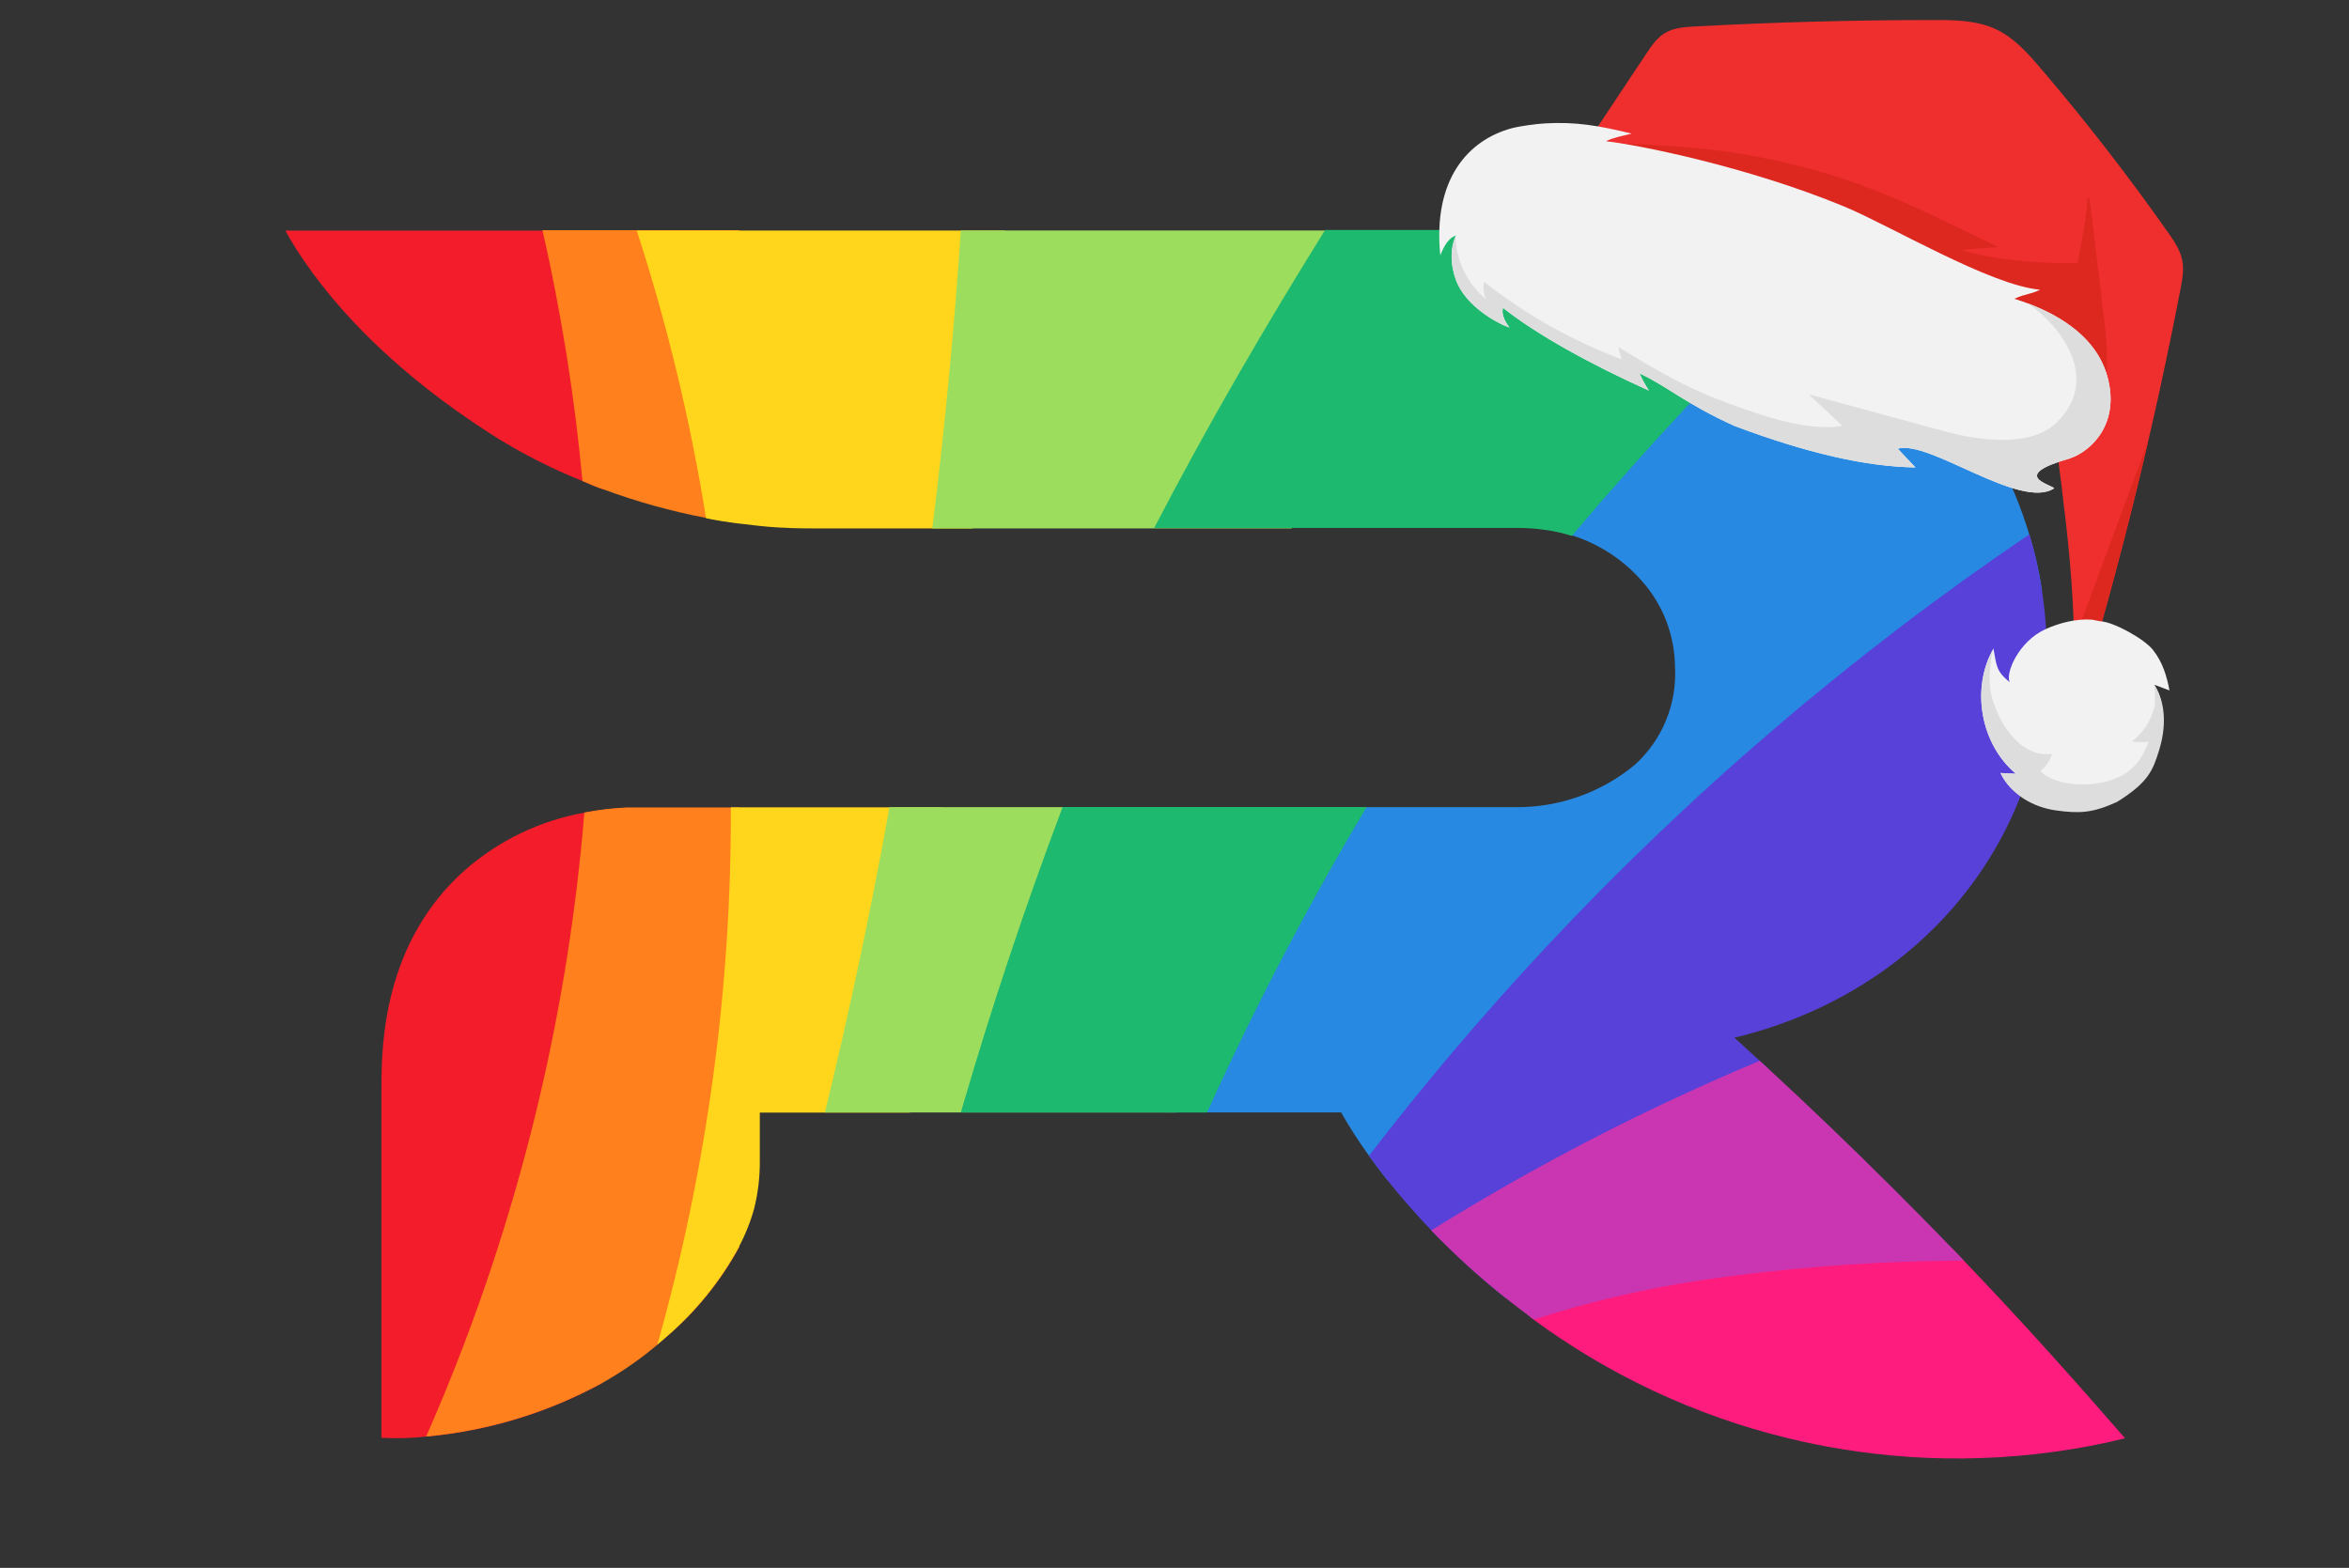 <?xml version="1.0" encoding="utf-8"?>
<!-- Generator: Adobe Illustrator 23.0.5, SVG Export Plug-In . SVG Version: 6.00 Build 0)  -->
<svg version="1.1" id="RAL1.RU" xmlns="http://www.w3.org/2000/svg" xmlns:xlink="http://www.w3.org/1999/xlink" x="0px" y="0px"
	 width="117.326px" height="78.321px" viewBox="0 0 117.326 78.321"
	 style="enable-background:new 0 0 117.326 78.321;" xml:space="preserve">
<rect x="0" y="0" width="117.326" height="78.321" fill="#333333" stroke="none"/>
<style type="text/css">
	.st0{fill:#2789E2;}
	.st1{fill:#FF1C7F;}
	.st2{fill:#5741D8;}
	.st3{fill:#CA36B1;}
	.st4{fill:#F21C2B;}
	.st5{fill:#FF801C;}
	.st6{fill:#FFD61C;}
	.st7{fill:#9CDD5E;}
	.st8{fill:#1CB96E;}
	.st9{fill:#EF2E2E;}
	.st10{fill:#DD281F;}
	.st11{fill:#F2F2F2;}
	.st12{fill:#DDDDDD;}
</style>
<g>
	<path id="_Контур_" class="st0" d="M101.996,29.528
		c-12.778,7.501-23.893,17.527-32.669,29.465
		c-0.35-0.439-0.668-0.862-0.956-1.269c-0.5-0.693-0.963-1.412-1.386-2.154
		h-8.976c0.399-0.783,0.783-1.629,1.245-2.452
		c2.299-4.396,4.827-8.668,7.574-12.798H75.664
		c2.189,0.028,4.316-0.724,6-2.123c1.374-1.251,2.108-3.056,1.997-4.911
		c-0.02-1.565-0.601-3.072-1.637-4.245c-0.715-0.822-1.596-1.484-2.585-1.942
		c-0.305-0.141-0.619-0.261-0.94-0.36c-0.391-0.125-0.792-0.22-1.198-0.282
		c0.392-0.462,0.783-0.924,1.198-1.378c3.535-3.994,7.296-7.784,11.263-11.349
		l0.65,0.29c5.288,2.47,9.269,7.081,10.942,12.673
		C101.642,27.62,101.857,28.568,101.996,29.528z"/>
	<path id="_Контур_2" class="st1" d="M106.139,71.846l-0.932,0.219
		c-9.444,2.022-19.304,0.128-27.327-5.248c-0.439-0.29-0.862-0.587-1.269-0.893
		l-0.211-0.157c3.198-1.18,6.503-2.048,9.869-2.593
		c3.711-0.574,7.461-0.852,11.216-0.83l0.603,0.627
		C100.978,65.988,103.657,68.988,106.139,71.846z"/>
	<path id="_Контур_3" class="st2" d="M86.629,51.835l1.269,1.159l0.439,0.399
		c-4.667,3.473-9.061,7.299-13.143,11.443c-1.306-1.039-2.541-2.164-3.697-3.368
		c-0.815-0.856-1.535-1.679-2.162-2.467c-0.35-0.439-0.668-0.862-0.956-1.269
		c2.632-3.431,5.577-6.924,8.835-10.417c7.255-7.753,15.355-14.67,24.147-20.623
		c0.283,0.933,0.495,1.886,0.634,2.851c0.159,1.037,0.238,2.084,0.235,3.133
		C102.231,42.083,95.816,49.634,86.629,51.835z"/>
	<path id="_Контур_4" class="st3" d="M98.088,62.972c-4.388,0.018-8.769,0.345-13.111,0.979
		c-2.837,0.426-5.635,1.083-8.365,1.966l-0.211-0.157
		c-0.415-0.313-0.822-0.619-1.214-0.932c-1.306-1.039-2.541-2.164-3.697-3.368
		c5.231-3.258,10.715-6.09,16.401-8.467l0.439,0.399
		c2.047,1.885,4.117,3.872,6.211,5.96c1.003,1.003,1.989,1.997,2.945,2.992
		L98.088,62.972z"/>
	<path id="_Контур_5" class="st4" d="M24.941,21.946C18.675,18.03,15.605,13.965,14.25,11.521
		h13.895c0.783,4.096,1.465,8.404,1.997,12.923
		c-0.36-0.102-0.689-0.274-1.05-0.415C27.653,23.452,26.265,22.755,24.941,21.946z
		"/>
	<path id="_Контур_6" class="st4" d="M30.079,69.089c-2.715,1.483-5.707,2.392-8.788,2.671
		c-0.744,0.083-1.493,0.104-2.24,0.063v-17.505c0-2.177,0.11-7.253,4.182-10.864
		c1.687-1.473,3.741-2.461,5.945-2.859c0.711-0.136,1.431-0.22,2.154-0.251
		C31.653,49.944,31.234,59.554,30.079,69.089z"/>
	<path id="_Контур_7" class="st5" d="M36.925,40.321v21.978
		c-0.932,1.704-2.166,3.225-3.642,4.488l-0.407,0.352
		c-0.87,0.738-1.809,1.391-2.804,1.95c-2.715,1.483-5.707,2.392-8.788,2.671
		c4.352-9.878,7.023-20.414,7.903-31.173c0.711-0.136,1.431-0.22,2.154-0.251
		c0.603,0,1.05,0,1.285,0h4.292L36.925,40.321z"/>
	<path id="_Контур_8" class="st6" d="M47.075,40.321l-1.566,14.717l-0.063,0.54h-7.496
		v2.35c0.012,0.823-0.083,1.645-0.282,2.444
		c-0.187,0.677-0.45,1.332-0.783,1.95c-0.932,1.704-2.166,3.225-3.642,4.488
		l-0.407,0.352c2.466-8.73,3.7-17.762,3.666-26.834h10.574V40.321z"/>
	<path id="_Контур_9" class="st7" d="M61.777,40.321l-2.522,12.798l-0.478,2.452h-17.576
		c1.175-4.817,2.264-9.9,3.227-15.25C44.428,40.321,61.777,40.321,61.777,40.321z"/>
	<path id="_Контур_10" class="st5" d="M36.925,11.514v14.623
		c-0.564-0.07-1.12-0.157-1.66-0.266c-1.744-0.331-3.458-0.808-5.122-1.425
		c-0.36-0.102-0.689-0.274-1.05-0.415c-0.392-4.216-1.059-8.402-1.997-12.532
		h9.83V11.514z"/>
	<path id="_Контур_11" class="st8" d="M68.254,40.321
		c-2.941,4.929-5.601,10.02-7.966,15.25H47.992l0.157-0.54
		c1.394-4.754,3.023-9.673,4.927-14.717h15.179V40.321z"/>
	<path id="_Контур_12" class="st6" d="M50.193,11.514l-1.613,14.882h-7.762
		c-0.713,0-1.707,0-2.882-0.125l-1.01-0.117c-0.564-0.07-1.12-0.157-1.66-0.266
		c-0.781-4.873-1.939-9.678-3.462-14.372H50.193z"/>
	<path id="_Контур_13" class="st7" d="M67.44,11.514l-2.921,14.882H46.566
		c0.642-5.154,1.104-10.112,1.425-14.882
		C47.992,11.514,67.44,11.514,67.44,11.514z"/>
	<path id="_Контур_14" class="st8" d="M90.428,14.02c-4.185,4.048-8.164,8.303-11.921,12.751
		c-0.391-0.125-0.792-0.22-1.198-0.282c-0.49-0.077-0.985-0.117-1.48-0.117
		H57.649c2.733-5.256,5.608-10.182,8.537-14.882h8.153c1.801,0,3.54,0,5.53,0.164
		c1.762,0.141,3.399,0.352,4.895,0.611c1.72,0.278,3.399,0.77,4.997,1.465
		L90.428,14.02z"/>
</g>
<g id="_x32__hat">
	<g id="fabric_2_">
		<g>
			<path class="st9" d="M78.506,8.282c1.241-1.867,2.482-3.734,3.723-5.601
				c0.258-0.387,0.528-0.787,0.926-1.028c0.441-0.267,0.979-0.303,1.494-0.331
				c3.978-0.213,7.961-0.321,11.944-0.322c1.063-0,2.167,0.016,3.126,0.474
				c0.885,0.423,1.558,1.18,2.196,1.926c2.251,2.633,4.377,5.373,6.37,8.207
				c0.304,0.432,0.612,0.883,0.713,1.402c0.092,0.474,0.002,0.962-0.089,1.435
				c-1.332,6.915-3.019,13.762-5.052,20.504c-0.291,0.363-0.923,0.218-1.196-0.159
				c-0.273-0.377,0.946-2.151,0.94-2.616c-0.083-5.763-1.124-10.072-1.486-16.014
				"/>
		</g>
		<g>
			<g>
				<path class="st10" d="M104.907,14.391l-0.538-4.474
					c-0.008-0.064-0.1-0.063-0.104,0.001c-0.157,2.426-1.359,7.155-2.597,10.79
					c-0.483-0.567-0.853-1.263-1.863-2.351c-3.504-3.775-7.603-6.361-12.602-7.604
					c0.406-0.188,0.592-0.282,0.998-0.471c-2.674-1.418-4.02-1.919-6.933-2.743
					c-0.489-0.138-3.07-0.18-4.05,0.249l23.409,15.675
					c-0.296,0.689,0.614-0.739,0.365-0.365l2.169-1.062
					c1.946-3.179,2.283-1.908,1.989-5.624"/>
			</g>
			<g>
				<path class="st10" d="M103.378,18.426c-1.127-1.817,2.561-5.442,0.972-5.311
					c-0.991,0.082-4.28,0.05-6.394-0.634c0.746-0.056,1.087-0.09,1.833-0.146
					c-4.724-2.305-7.529-3.751-12.945-4.673c-1.615-0.275-5.561-0.584-7.358-0.474"
					/>
			</g>
			<g>
				<path class="st10" d="M107.296,22.038l-3.685,9.928l-0.015,0.024
					c0.001,0.062,0.004,0.121,0.005,0.183c0.007,0.465-1.213,2.239-0.94,2.616
					c0.273,0.377,0.905,0.523,1.196,0.159
					C105.143,30.683,106.289,26.377,107.296,22.038z"/>
			</g>
		</g>
	</g>
	<g id="fur_2_">
		<g>
			<path class="st11" d="M105.244,18.762c-0.587-2.04-2.603-3.208-4.63-3.836
				c0.555-0.263,0.731-0.19,1.286-0.453c-2.495-0.219-7.469-3.197-9.783-4.155
				c-4.848-2.006-10.357-3.095-11.901-3.263c0.305-0.166,0.812-0.263,1.281-0.381
				c-1.646-0.398-2.752-0.596-4.307-0.512c-0.439,0.024-1.27,0.132-1.694,0.247
				c-2.165,0.59-3.94,2.546-3.557,6.348c0.285-0.745,0.57-0.918,0.773-0.984
				c-0.408,0.928-0.119,1.93,0.066,2.354c0.658,1.506,2.676,2.297,2.61,2.217
				c-0.276-0.335-0.399-0.723-0.316-0.966c1.67,1.324,4.338,2.807,7.29,4.132
				c-0.18-0.273-0.343-0.558-0.472-0.859c1.417,0.66,2.321,1.537,4.757,2.631
				c3.629,1.361,6.566,2.031,9.024,2.067l-0.883-0.934
				c1.566-0.465,6.131,3.092,7.814,1.976c-0.178-0.204-2.252-0.628,0.773-1.488
				C104.525,22.509,105.914,21.089,105.244,18.762z"/>
		</g>
		<path class="st12" d="M105.244,18.762c-0.525-1.824-2.193-2.95-3.989-3.617
			c1.321,0.814,3.857,3.613,1.473,5.959c-1.633,1.607-5.327,0.517-5.75,0.402
			c-2.208-0.601-4.415-1.203-6.623-1.804c0.308,0.307,1.357,1.264,1.665,1.572
			c-1.843,0.328-4.495-0.67-6.244-1.336c-1.749-0.666-3.361-1.64-4.962-2.609
			c0.061,0.207,0.121,0.414,0.182,0.62c-2.474-0.926-4.803-2.24-6.876-3.878
			c-0.05,0.292-0.018,0.597,0.092,0.871c-1.628-1.391-1.501-3.168-1.501-3.168
			c-0.408,0.928-0.119,1.93,0.066,2.354c0.658,1.506,2.676,2.297,2.61,2.217
			c-0.276-0.335-0.399-0.723-0.316-0.966c1.67,1.324,4.338,2.807,7.29,4.132
			c-0.18-0.273-0.343-0.558-0.472-0.859c1.417,0.66,2.321,1.537,4.757,2.631
			c3.629,1.361,6.566,2.031,9.024,2.067l-0.883-0.934
			c1.566-0.465,6.131,3.092,7.814,1.976c-0.178-0.204-2.252-0.628,0.773-1.488
			C104.525,22.509,105.914,21.089,105.244,18.762z"/>
	</g>
	<g id="fur_ball_2_">
		<g>
			<path class="st11" d="M104.903,31.035c0.682,0.031,2.206,0.891,2.63,1.427
				c0.503,0.636,0.699,1.356,0.826,2.026c-0.252-0.094-0.505-0.188-0.757-0.282
				c0.614,0.961,0.497,2.309,0.102,3.378c-0.395,1.07-0.704,1.536-2.058,2.33
				c-1.308,0.558-1.656,0.599-2.823,0.491c-1.167-0.108-2.41-0.729-2.906-1.791
				c0.257,0.012,0.514,0.024,0.771,0.037c-1.764-1.476-2.263-4.26-1.121-6.256
				c0.158,0.858,0.13,1.133,0.81,1.68c-0.22-0.46,0.454-2.031,1.774-2.638
				c0.706-0.324,1.557-0.537,2.332-0.483"/>
		</g>
		<g>
			<path class="st12" d="M107.835,37.499c0.343-1.087,0.381-2.331-0.233-3.292
				c0,0,0.049,0.419,0.03,1.007c-0.155,0.72-0.565,1.386-1.154,1.83
				c0.277,0.031,0.557,0.034,0.835,0.014c-0.227,0.644-0.603,1.247-1.227,1.621
				c-1.356,0.812-3.526,0.576-4.171-0.165c0.278-0.213,0.483-0.52,0.574-0.858
				c-0.671,0.109-1.361-0.21-1.826-0.706c-0.465-0.495-0.723-0.913-0.974-1.544
				c-0.249-0.626-0.468-1.236-0.16-2.931c-1.086,1.991-0.581,4.72,1.161,6.177
				c-0.257-0.012-0.514-0.024-0.771-0.037c0.497,1.061,1.628,1.714,2.79,1.871
				c1.153,0.156,1.803,0.133,3.033-0.428
				C107.327,39.074,107.534,38.454,107.835,37.499z"/>
		</g>
	</g>
</g>
</svg>
